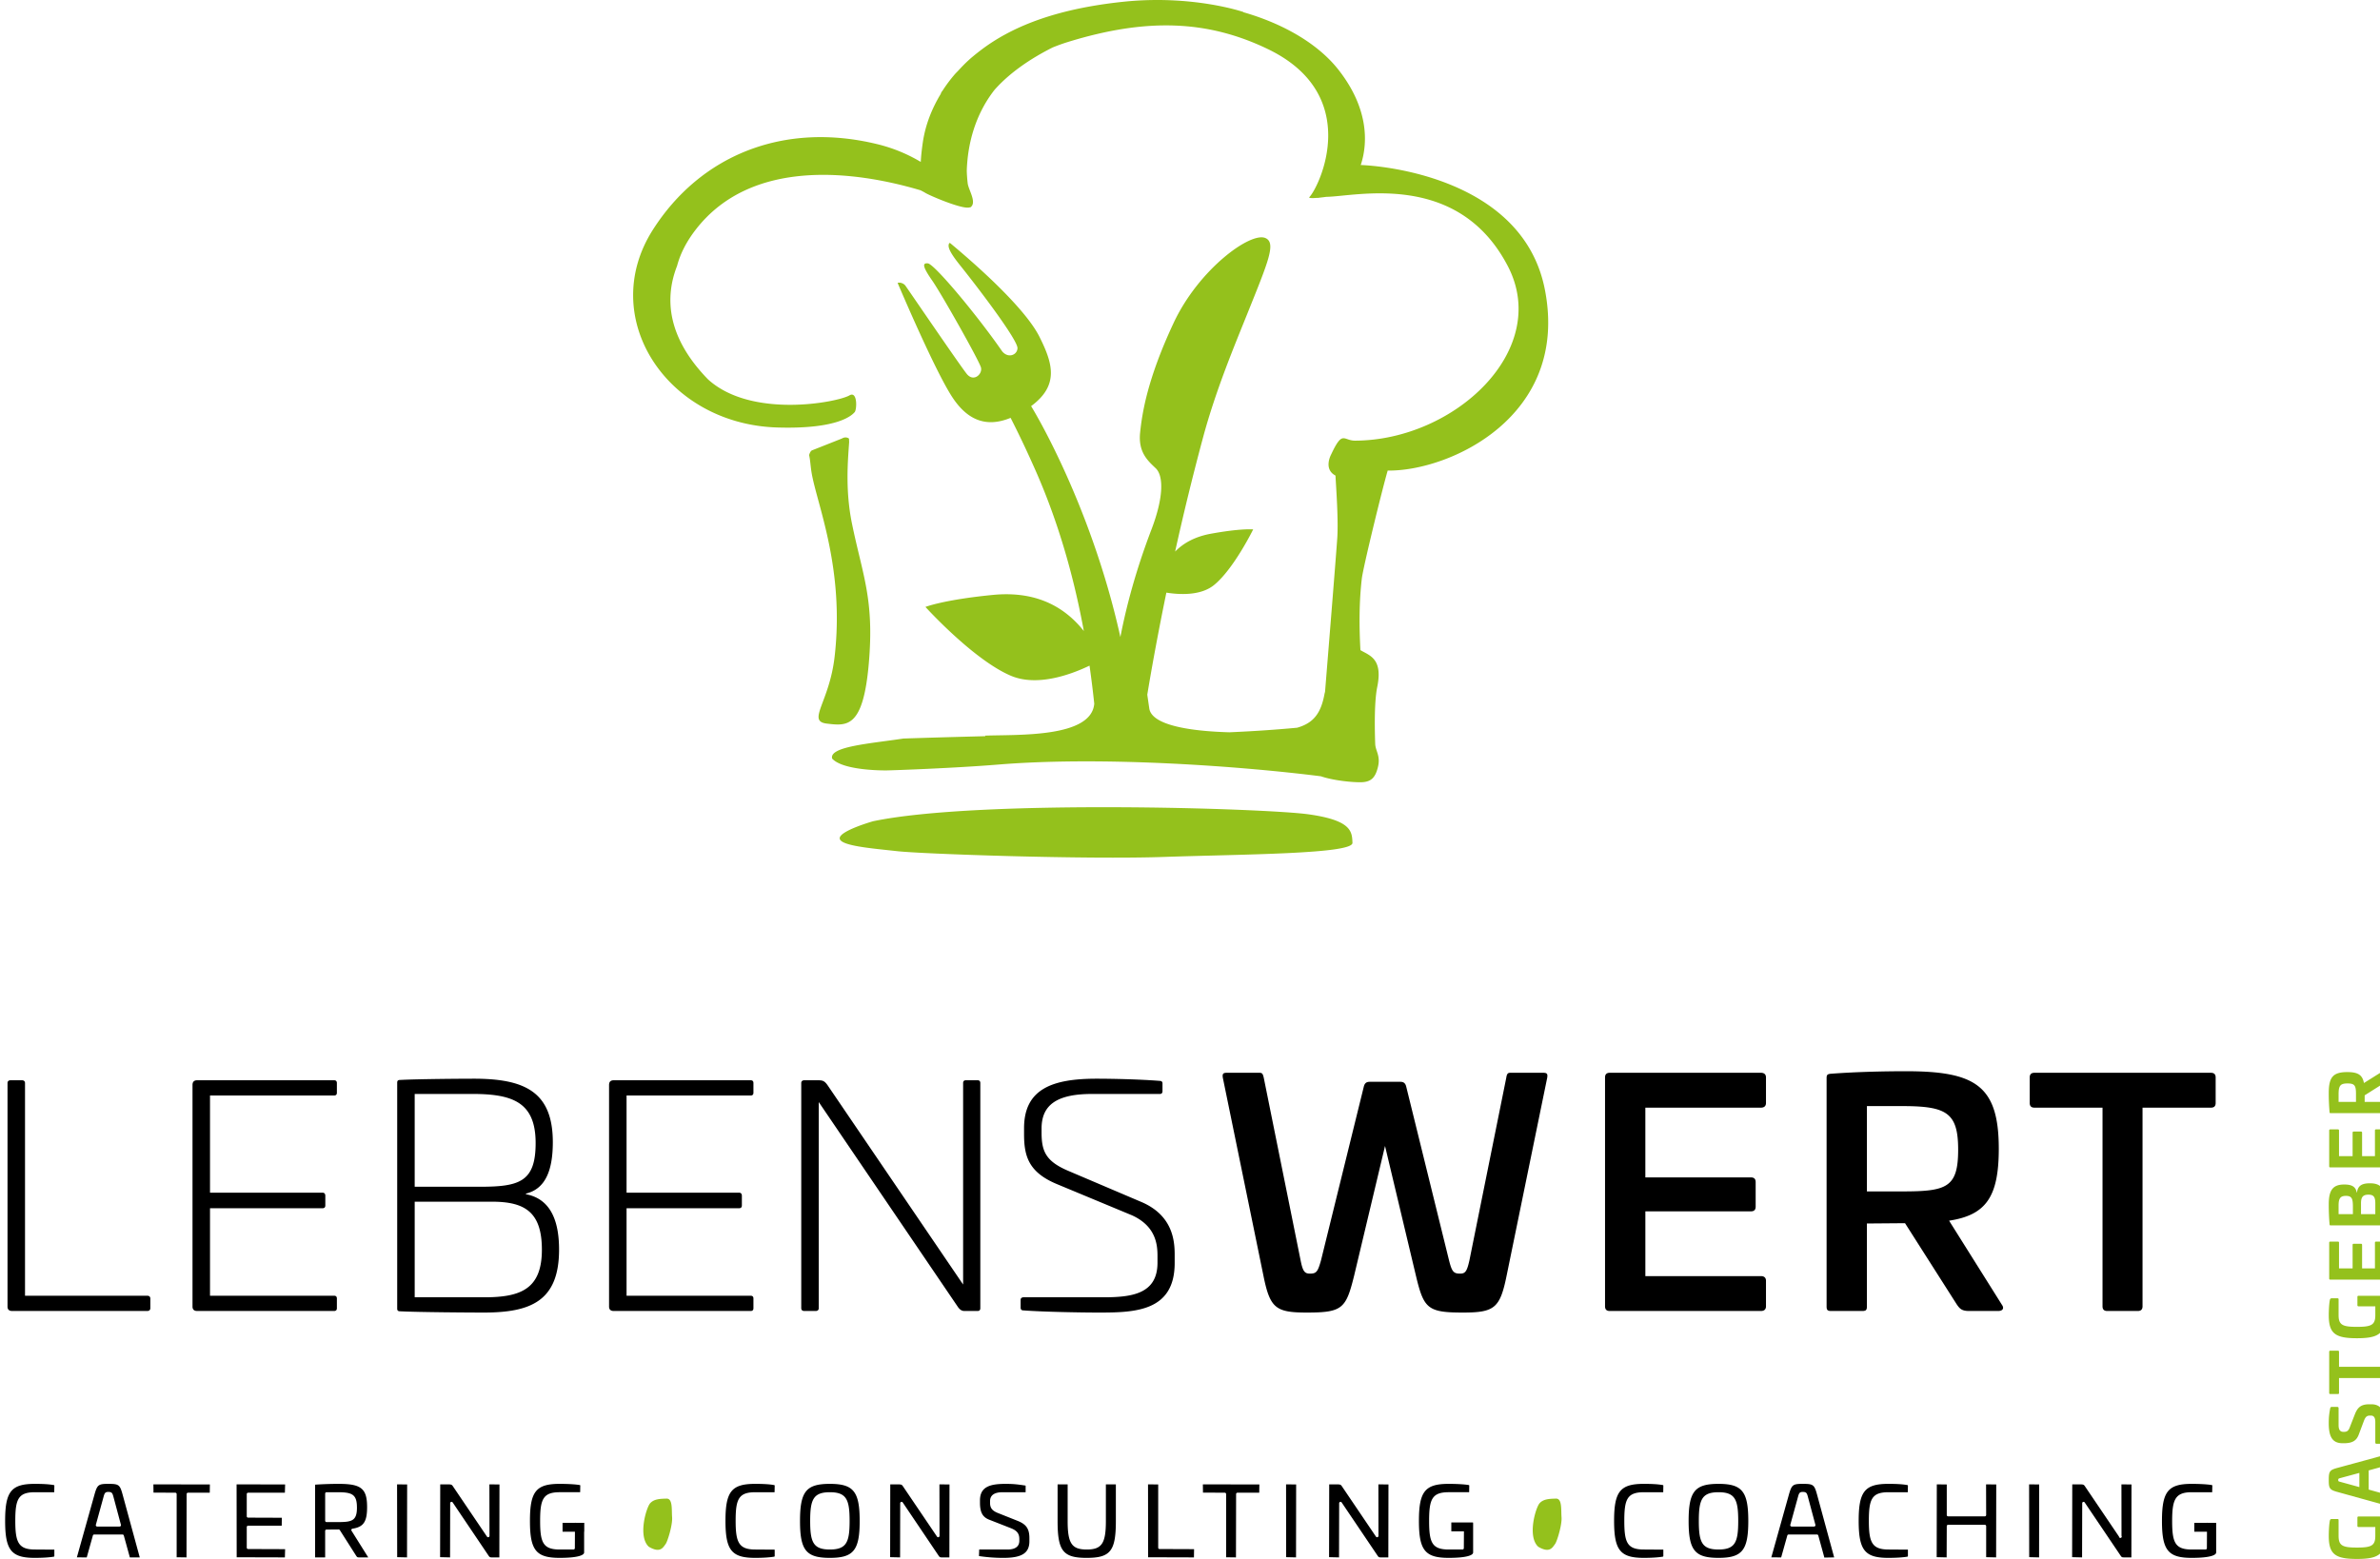 <svg width="232" height="152" xmlns="http://www.w3.org/2000/svg"><g transform="translate(.5)" fill="none" fill-rule="evenodd"><path d="M150.09 28.223c-2.098-10.697-15.374-12.04-17.946-12.134.761-2.298.683-5.652-2.178-9.295-1.903-2.424-5.191-4.433-9.278-5.607a.707.707 0 0 0 .015-.018s-4.966-1.71-11.739-.994c-6.018.637-10.523 2.184-13.833 4.7-.073.053-.142.11-.215.163-.347.275-.693.55-1.014.847-.338.306-.653.636-.964.973-.12.131-.252.253-.368.388a14.415 14.415 0 0 0-1.186 1.586c-.03.045-.067.083-.097.13-.058.09-.059.134-.086.198-.86 1.423-1.488 2.997-1.74 4.685-.111.75-.177 1.39-.206 1.942a15.32 15.32 0 0 0-4.287-1.743c-9.116-2.202-17.199 1.104-21.823 8.354-5.456 8.552 1.329 18.955 12.121 19.283 6.036.185 7.327-1.246 7.548-1.5.221-.252.286-2.097-.515-1.628-1.154.675-9.558 2.296-13.79-1.571-3.944-4.055-4.257-7.866-3.009-11.055.306-1.16.899-2.355 1.84-3.565 5.393-6.939 15.343-5.756 21.901-3.806.146.08.287.144.44.24.412.261 3.623 1.642 4.326 1.428h.002c.03-.01.082-.004.102-.02.633-.475-.206-1.683-.282-2.333a14.95 14.95 0 0 1-.089-1.191c.073-2.547.772-5.45 2.712-7.927 1.55-1.742 3.615-3.096 5.658-4.125.488-.198.996-.383 1.537-.549 7.648-2.35 13.592-2.118 19.457.713 9.281 4.48 5.024 13.393 4.033 14.428-.1.104.268.113.785.07a.445.445 0 0 1 0 .012l.392-.051a12.2 12.2 0 0 0 .477-.06c2.816-.018 12.812-2.6 17.685 6.747 4.267 8.186-5.196 16.997-14.886 17.027-1.152.004-1.201-1.064-2.32 1.323 0 0-.813 1.439.411 2.08.065 1.224.292 4.31.176 6.073-.094 1.425-.746 9.506-1.193 15.007-.015.072-.04.136-.053.21-.335 1.841-1.042 2.839-2.671 3.297-2.174.204-4.36.347-6.599.444-2.969-.08-7.549-.5-7.811-2.329-.043-.298-.115-.773-.194-1.338.412-2.506 1.04-5.971 1.86-9.95 1.192.192 3.315.341 4.646-.739 1.918-1.557 3.816-5.425 3.816-5.425s-1.16-.118-4.118.421c-1.453.265-2.617.846-3.49 1.741a250.814 250.814 0 0 1 2.738-11.184c1.246-4.604 3.053-8.903 4.277-11.951 2.066-5.142 2.848-6.944 1.802-7.428-1.433-.664-6.508 3.03-8.954 8.249-2.566 5.474-3.077 8.793-3.276 10.717-.2 1.923.764 2.752 1.519 3.47.755.715.811 2.763-.413 5.973-1.544 4.046-2.461 7.546-3.03 10.486-2.37-10.736-6.8-19.365-8.7-22.515 2.763-2.039 2.101-4.182.817-6.75-1.513-3.024-6.853-7.602-8.738-9.167l-.073.053c-.15.298-.023.78 1.108 2.184 1.342 1.669 5.71 7.338 5.553 8.072-.046.61-.882.981-1.48.28-2.413-3.494-6.743-8.692-7.285-8.59-.54-.044-.442.386.463 1.688.905 1.301 4.604 7.855 4.75 8.48.149.635-.72 1.441-1.39.608-.672-.834-5.716-8.24-5.984-8.606-.173-.236-.54-.341-.754-.264.518 1.22 3.708 8.671 5.336 11.15 1.572 2.392 3.464 2.92 5.676 2.006a97.82 97.82 0 0 1 2.16 4.524c2.644 5.813 4.114 11.561 4.979 16.262-2.172-2.74-5.147-3.886-8.88-3.52-4.816.475-6.559 1.17-6.559 1.17s4.659 5.147 8.32 6.707c2.615 1.114 5.957-.159 7.674-.983.202 1.412.348 2.654.461 3.71-.283 3.328-7.381 3.001-10.627 3.114l.001.055c-2.945.074-5.945.16-7.978.23-3.294.497-7.273.78-6.944 1.957 1.012 1.109 4.572 1.158 5.3 1.15.727-.01 6.62-.222 10.888-.57 10.362-.844 23.914.188 31.456 1.143 1.25.432 3.2.606 3.96.579.924-.032 1.35-.436 1.604-1.512.255-1.076-.249-1.544-.273-2.223-.024-.678-.141-3.9.195-5.54.573-2.788-.74-3.07-1.636-3.604-.126-2.283-.135-4.647.133-6.959.128-1.111 2.01-8.806 2.525-10.55 5.947.086 17.757-5.226 15.319-17.658zM78.402 44.27c-.014.037-.019.073-.03.11.115.486.133 1.055.24 1.702.505 3.044 3.244 9.337 2.243 17.968-.517 4.47-2.74 6.271-.746 6.505 1.966.23 3.53.445 4.08-5.858.551-6.304-.62-8.64-1.644-13.667-.661-3.247-.393-6.142-.27-7.947-.006-.004-.012-.315-.017-.32-.337-.248-.694-.004-.694-.004L78.682 43.9s-.152.019-.28.37zm2.952 37.469c.026.732 3.084.974 5.607 1.253 2.523.279 18.46.824 25.991.561 7.531-.261 18.422-.273 18.384-1.373-.039-1.098-.077-2.196-4.286-2.783-4.21-.587-32.145-1.477-42.443.676 0 0-3.279.933-3.253 1.666zm-17.73 69.373c.408-.01.58-.318.766-.572.185-.255.681-1.852.626-2.6-.054-.75.07-1.837-.541-1.822-.612.015-1.223.03-1.6.456-.378.426-1.21 3.224-.138 4.23 0 0 .48.318.888.308zm85.813-.308c-1.073-1.006-.24-3.804.137-4.23.378-.426.989-.44 1.6-.456.612-.015.488 1.072.542 1.821.055.75-.44 2.346-.626 2.6-.187.255-.358.563-.766.573-.407.01-.887-.308-.887-.308zm77.174-2.537c.028-.104.069-.16.188-.16h.56c.069 0 .104.035.104.105v1.548c0 .964.414 1.131 1.793 1.131 1.366 0 1.786-.167 1.786-1.13v-.873h-1.632c-.07 0-.112-.035-.112-.105v-.816c0-.07.042-.104.112-.104h1.989c.105 0 .132.007.174.028.288.167.427 1.018.427 1.87 0 1.779-.622 2.239-2.744 2.239-2.129 0-2.75-.46-2.75-2.24 0-.467.034-1.151.105-1.493zm.734-5.142l4.508-1.228c.084-.014.112.02.112.09v.894c0 .062-.028.07-.112.09l-1.456.398v1.87l1.456.404c.084.021.112.028.112.098v.886c0 .077-.028.105-.112.09l-4.508-1.248c-.762-.21-.84-.349-.84-1.158 0-.844.078-.977.84-1.186zm.286 1.36l1.857.51v-1.382l-1.857.502c-.168.05-.203.056-.203.196 0 .118.035.132.203.174zm-.986-7.18c.028-.083.063-.125.126-.125h.567c.09 0 .125.042.125.132v1.654c0 .426.147.642.456.642h.098c.244 0 .406-.098.525-.412l.51-1.305c.267-.67.596-.97 1.408-.97h.197c1.035 0 1.343.803 1.343 2.01 0 .517-.042 1.068-.147 1.723-.02.09-.062.119-.154.119h-.531c-.084 0-.126-.042-.126-.133v-1.981c0-.42-.126-.636-.434-.636h-.092c-.3 0-.44.14-.58.503l-.511 1.361c-.218.579-.617.83-1.429.83h-.154c-1.036 0-1.337-.718-1.337-1.954 0-.579.042-.914.14-1.458zm-.098-5.498c0-.07.036-.112.105-.112h.749c.07 0 .104.042.104.112v1.458h4.348c.077 0 .112.035.112.105v.885c0 .07-.035.105-.112.105h-4.348v1.458c0 .07-.035.105-.104.105h-.75c-.068 0-.104-.035-.104-.105v-4.011zm.064-5.06c.028-.104.069-.16.188-.16h.56c.069 0 .104.035.104.105v1.549c0 .963.414 1.13 1.793 1.13 1.366 0 1.786-.167 1.786-1.13v-.873h-1.632c-.07 0-.112-.035-.112-.104v-.816c0-.07.042-.105.112-.105h1.989c.105 0 .132.007.174.028.288.168.427 1.018.427 1.87 0 1.78-.622 2.24-2.744 2.24-2.129 0-2.75-.46-2.75-2.24 0-.468.034-1.152.105-1.493zm-.064-5.581c0-.07.036-.105.105-.105h.749c.07 0 .104.035.104.105v2.505h1.324v-2.289c0-.07.036-.112.106-.112h.713c.07 0 .105.042.105.112v2.289h1.254v-2.505c0-.07.035-.105.104-.105h.75c.069 0 .104.035.104.105v3.495c0 .07-.035.105-.111.105h-5.202c-.07 0-.105-.035-.105-.105v-3.495zm1.463-5.673c.756 0 1.12.216 1.225.788h.021c.084-.698.511-.907 1.26-.907 1.141 0 1.484.579 1.484 1.884 0 .572-.021 1.5-.07 2.114-.007.083-.027.104-.097.104h-5.153c-.076 0-.09-.02-.097-.104a23.248 23.248 0 0 1-.078-1.947c0-1.353.378-1.932 1.505-1.932zm-.547 2.889h1.395v-.712c0-.782-.092-1.069-.68-1.069-.568 0-.715.28-.715.936v.845zm2.185 0h1.394v-1.047c0-.6-.14-.852-.673-.852-.574 0-.721.286-.721.845v1.054zm-3.1-8.158c0-.07.035-.104.104-.104h.749c.07 0 .104.035.104.104v2.506h1.324v-2.29c0-.069.036-.11.106-.11h.713c.07 0 .105.041.105.11v2.29h1.254v-2.506c0-.07.035-.104.104-.104h.75c.069 0 .104.035.104.104v3.496c0 .07-.035.104-.111.104h-5.202c-.07 0-.105-.035-.105-.104v-3.496zm1.756-5.693c1.057 0 1.477.278 1.631 1.066l1.89-1.185c.077-.056.14-.021.14.084v.878c0 .16-.05.21-.153.28l-1.807 1.144v.642h1.848c.09 0 .112.021.112.105v.885c0 .084-.021.105-.112.105h-5.173c-.076 0-.09-.02-.097-.105a21.163 21.163 0 0 1-.078-1.855c0-1.528.4-2.044 1.799-2.044zm-.84 2.91h1.695v-.755c0-.83-.112-1.047-.827-1.047-.7 0-.869.217-.869 1.047v.754z" fill="#94C11C"/><path d="M.537 105.328c-.183 0-.304.09-.304.273V127.4c0 .303.182.425.456.425h13.16c.183 0 .305-.091.305-.273v-.942c0-.182-.122-.273-.305-.273H1.939v-20.736c0-.182-.123-.273-.305-.273H.537zm18.186 0c-.305 0-.457.151-.457.455V127.4c0 .273.152.425.457.425h13.342c.183 0 .274-.091.274-.273v-.942c0-.182-.091-.273-.274-.273H19.972v-8.531h10.966c.183 0 .274-.091.274-.273v-.942c0-.182-.091-.303-.274-.303H19.972v-9.473h12.093c.183 0 .274-.09.274-.273v-.941c0-.182-.091-.273-.274-.273H18.723zm26.958-.152c-1.218 0-5.422.03-7.158.121-.214 0-.305.061-.305.273v22.012c0 .213.091.273.305.273 1.736.091 6.915.122 8.133.122 4.539 0 7.341-1.093 7.341-6.133 0-2.49-.64-4.919-3.229-5.404v-.061c1.889-.456 2.62-2.247 2.62-5.01 0-4.918-2.741-6.193-7.707-6.193zm-.091 1.487c3.99 0 6.123.88 6.123 4.797 0 3.796-1.615 4.251-5.453 4.251h-6.336v-9.048h5.666zm1.858 10.505c3.138 0 4.874.941 4.874 4.676 0 3.825-2.041 4.645-5.605 4.645h-6.793v-9.32h7.524zm11.88-11.84c-.305 0-.457.151-.457.455V127.4c0 .273.152.425.457.425H72.67c.183 0 .274-.091.274-.273v-.942c0-.182-.09-.273-.274-.273H60.577v-8.531h10.966c.183 0 .274-.091.274-.273v-.942c0-.182-.091-.303-.274-.303H60.577v-9.473H72.67c.183 0 .274-.09.274-.273v-.941c0-.182-.09-.273-.274-.273H59.328zm34.33 0c-.183 0-.274.09-.274.273v19.643l-13.19-19.4c-.335-.486-.518-.516-1.005-.516h-1.28c-.182 0-.304.09-.304.273v21.95c0 .183.122.274.304.274h1.097c.183 0 .305-.091.305-.273v-20.1l13.586 20.009c.274.364.487.364.7.364h1.188c.183 0 .275-.091.275-.273V105.6c0-.182-.092-.273-.275-.273h-1.127zm12.733-.152c-4.265 0-7.067.971-7.067 4.827v.577c0 2.125.426 3.704 3.168 4.858l7.372 3.066c2.315 1.063 2.467 2.854 2.467 3.947v.668c0 3.097-2.59 3.37-5.331 3.37h-7.737c-.152 0-.274.091-.274.243v.759c0 .182.091.273.243.273 1.95.152 5.757.213 7.372.213 3.503 0 7.402-.091 7.402-4.828v-.82c0-1.396-.212-3.794-3.168-5.1l-7.128-3.036c-2.254-.941-2.68-1.913-2.68-3.765v-.395c0-2.368 1.583-3.37 4.934-3.37h6.61c.153 0 .244-.09.244-.273v-.759c0-.152-.091-.243-.274-.243-1.919-.152-4.57-.212-6.153-.212zm40.334-.577c-.243 0-.335.091-.396.486l-3.595 17.821c-.243 1.063-.396 1.276-.913 1.276-.64 0-.793-.213-1.066-1.276l-4.174-16.94c-.09-.396-.304-.487-.579-.487h-2.985c-.274 0-.488.091-.579.486l-4.173 16.941c-.305 1.063-.427 1.276-1.066 1.276-.518 0-.701-.213-.914-1.276l-3.595-17.821c-.091-.395-.152-.486-.426-.486h-3.168c-.366 0-.457.091-.396.486l3.96 19.31c.64 3.157 1.188 3.582 4.235 3.582 3.472 0 3.807-.395 4.6-3.583l3.015-12.66 3.015 12.66c.762 3.188 1.128 3.583 4.57 3.583 3.076 0 3.624-.425 4.264-3.583l3.96-19.31c.062-.394-.03-.485-.395-.485h-3.199zm9.69 0c-.305 0-.458.152-.458.455v22.315c0 .304.153.456.457.456h14.744c.304 0 .488-.152.488-.456v-2.49c0-.303-.184-.455-.488-.455h-11.27v-6.315h10.295c.305 0 .457-.151.457-.455v-2.398c0-.304-.152-.456-.457-.456h-10.296V108h11.27c.305 0 .489-.152.489-.456v-2.49c0-.303-.184-.455-.488-.455h-14.744zm28.877-.152c-2.102 0-4.843.06-7.28.243-.366.03-.457.091-.457.425v22.254c0 .365.091.456.457.456h3.015c.366 0 .458-.091.458-.456v-8.075l3.715-.03 5.027 7.893c.305.455.518.668 1.218.668h2.833c.457 0 .61-.273.366-.607l-5.148-8.198c3.564-.546 4.843-2.277 4.843-7.013 0-6.163-2.285-7.56-9.047-7.56zm-.365 3.4c4.325 0 5.452.638 5.452 4.251 0 3.704-1.127 4.068-5.452 4.068h-3.442v-8.318h3.442zm12.885-3.248c-.305 0-.457.152-.457.455v2.49c0 .304.152.455.457.455h6.64v19.37c0 .304.153.456.458.456h2.985c.304 0 .457-.152.457-.456V108h6.671c.305 0 .457-.151.457-.455v-2.49c0-.303-.152-.455-.457-.455h-17.21zm17.692 46.86c-.065.131-.427.437-2.358.437-2.303 0-2.9-.74-2.9-3.603 0-2.87.597-3.613 2.9-3.613.603 0 1.476.03 1.943.115.06.01.065.018.065.072l-.012.628h-1.996c-1.62 0-1.907.734-1.907 2.798 0 2.092.275 2.788 1.907 2.788h1.346a.131.131 0 0 0 .133-.132l.009-1.602h-1.236v-.865h1.24v-.007l.261.007h.613v.014h.018v2.81c0 .112-.008.124-.026.152zm-8.984.39c-.146 0-.209-.021-.296-.154l-3.51-5.203a.132.132 0 0 0-.148-.053.132.132 0 0 0-.094.127l-.013 5.284-.97-.023.013-7.099h.8c.319.01.339.04.473.242l3.285 4.855a.132.132 0 1 0 .243-.074l-.008-5.02s.005-.003.021-.003l.96.012-.011 7.11h-.745zm-9.216-.022l-.009-7.097s.007-.002.022-.002l.96.012-.01 7.11-.963-.023zm-4.195 0v-3.023a.132.132 0 0 0-.132-.133h-3.575a.132.132 0 0 0-.133.133l-.013 3.046-.97-.023.012-7.099.971.012v2.974c0 .074.059.133.133.133h3.575c.074 0 .132-.06.132-.133l-.009-2.984s.007-.002.022-.002l.97.012-.012 7.11-.97-.023zm-9.53.07c-2.302 0-2.898-.743-2.898-3.613 0-2.863.596-3.604 2.897-3.604.823 0 1.403.037 1.829.115.074.012.074.03.074.071l-.013.63h-1.89c-1.63 0-1.905.696-1.905 2.788 0 2.064.288 2.797 1.905 2.797l1.903.013v.608c0 .05-.012.07-.074.08-.452.074-1.084.114-1.829.114zm-6.263-.105l-.571-2.076a.133.133 0 0 0-.13-.098h-2.76a.133.133 0 0 0-.129.096l-.584 2.083-.014.053-.961-.003 1.718-6.135c.272-.945.385-1.032 1.345-1.032 1.024 0 1.128.078 1.391 1.031l1.672 6.139-.954.018a.358.358 0 0 1-.023-.076zm-1.584-5.849c-.093-.337-.134-.477-.502-.477-.332 0-.375.155-.467.494l-.747 2.714a.133.133 0 0 0 .024.115.13.13 0 0 0 .105.053h2.189a.134.134 0 0 0 .13-.168l-.732-2.73zm-8.717 5.953c-2.31 0-2.91-.739-2.91-3.594 0-2.877.6-3.622 2.91-3.622 2.309 0 2.907.745 2.907 3.622 0 2.855-.598 3.594-2.907 3.594zm0-6.4c-1.626 0-1.916.735-1.916 2.806 0 2.052.29 2.779 1.916 2.779 1.634 0 1.925-.727 1.925-2.779 0-2.071-.29-2.807-1.925-2.807zm-7.275 6.4c-2.303 0-2.9-.742-2.9-3.612 0-2.863.597-3.604 2.9-3.604.82 0 1.4.037 1.828.115.072.012.072.03.072.071l-.01.63h-1.89c-1.632 0-1.905.696-1.905 2.788 0 2.1.273 2.797 1.905 2.797l1.9.013v.608c0 .05-.01.07-.072.08-.455.074-1.087.114-1.828.114zm-19.025 0c-2.303 0-2.9-.74-2.9-3.603 0-2.87.597-3.613 2.9-3.613.603 0 1.474.03 1.943.115.06.01.063.018.063.072l-.01.628h-1.996c-1.632 0-1.907.7-1.907 2.798 0 2.092.275 2.788 1.907 2.788h1.346a.131.131 0 0 0 .132-.132l.01-1.64h-1.23v-.865h2.114v.052h.012v2.81c0 .112-.008.125-.024.152-.065.132-.429.438-2.36.438zm-6.628-.046c-.144 0-.207-.022-.294-.155l-3.51-5.203a.132.132 0 0 0-.149-.053.132.132 0 0 0-.094.127l-.013 5.284-.97-.023.013-7.099h.8c.318.01.34.04.474.242l3.284 4.855c.033.049.095.07.15.053a.132.132 0 0 0 .094-.127l-.008-5.02s.005-.003.02-.003l.962.012-.013 7.11h-.746zm-9.214-.023l-.009-7.097s.007-.002.022-.002l.96.012-.011 7.11-.962-.023zm-4.745-6.284a.133.133 0 0 0-.134.133l-.013 6.174-.96-.013v-6.16a.132.132 0 0 0-.131-.134l-2.125-.011-.01-.802s.007-.002.023-.002l5.484.012-.013.803h-2.121zm-8.71 6.294l-.01-7.107s.007-.002.022-.002l.97.012v6.16a.13.13 0 0 0 .132.133l3.365.013-.012.804-4.468-.013zm-5.985.06c-2.31 0-2.84-.672-2.84-3.593v-3.576h.98v3.576c0 2.18.4 2.777 1.86 2.777 1.467 0 1.867-.596 1.867-2.777v-3.576h.973v3.576c0 2.92-.53 3.592-2.84 3.592zm-8.118 0c-.816 0-1.566-.056-2.38-.176 0 0-.005-.01-.005-.04l.022-.6h2.702c.299 0 1.209 0 1.209-.856v-.164c0-.525-.225-.82-.801-1.051l-2.095-.821c-.677-.251-.94-.72-.94-1.672v-.223c0-1.34.992-1.614 2.482-1.614.78 0 1.148.045 1.924.162.037.006.048.014.044.024v.598c0 .028-.007.038-.012.031h-2.237c-.808 0-1.219.295-1.219.877v.154c0 .495.199.76.733.982l1.967.783c.838.338 1.135.778 1.135 1.683v.3c0 1.152-.733 1.622-2.53 1.622zm-6.016-.047c-.145 0-.208-.022-.296-.155l-3.507-5.203a.133.133 0 0 0-.244.074l-.012 5.284-.97-.023.012-7.099h.8c.318.01.339.04.473.242l3.286 4.855c.032.049.09.07.15.053a.133.133 0 0 0 .094-.127l-.01-5.02s.006-.003.021-.003l.96.012-.011 7.11h-.746zm-10.908.046c-2.31 0-2.907-.739-2.907-3.594 0-2.877.598-3.622 2.907-3.622 2.31 0 2.909.745 2.909 3.622 0 2.855-.598 3.594-2.909 3.594zm0-6.4c-1.627 0-1.917.735-1.917 2.806 0 2.052.29 2.779 1.917 2.779 1.635 0 1.927-.727 1.927-2.779 0-2.071-.292-2.807-1.927-2.807zm-7.276 6.4c-2.3 0-2.897-.742-2.897-3.612 0-2.863.596-3.604 2.897-3.604.823 0 1.403.037 1.829.115.072.012.072.03.072.071l-.012.63h-1.889c-1.63 0-1.906.696-1.906 2.788 0 2.064.288 2.797 1.906 2.797l1.901.013v.608c0 .05-.011.07-.072.08-.453.074-1.085.114-1.829.114zm-16.675-.59c0 .112-.007.124-.024.152-.066.132-.428.438-2.36.438-2.303 0-2.898-.74-2.898-3.603 0-2.87.595-3.613 2.899-3.613.603 0 1.474.03 1.943.115.06.01.064.018.064.072l-.012.628h-1.995c-1.631 0-1.907.7-1.907 2.798 0 2.092.276 2.788 1.907 2.788h1.346a.132.132 0 0 0 .133-.132l.008-1.602h-1.206v-.865h1.21v-.007l.262.007h.643v.865h-.013v1.958zm-9.01.544c-.145 0-.208-.022-.296-.155l-3.507-5.203a.133.133 0 0 0-.244.074l-.011 5.284-.972-.023.012-7.099h.8c.319.01.34.04.475.242l3.285 4.855c.032.049.092.07.15.053a.133.133 0 0 0 .094-.127l-.01-5.02s.006-.003.022-.003l.96.012-.012 7.11h-.746zm-9.214-.023l-.01-7.097c.001 0 .007-.002.022-.002l.96.012-.012 7.11-.96-.023zm-2.821.023h-.897c-.166 0-.196-.035-.275-.152l-1.599-2.511a.136.136 0 0 0-.113-.061l-1.183.01a.132.132 0 0 0-.132.132v2.58c-.004.002-.008.002-.013.002h-.957l-.012-.001v-.012l.002-7.078a33.25 33.25 0 0 1 2.325-.078c2.179 0 2.743.466 2.743 2.27 0 1.423-.346 1.934-1.425 2.1a.132.132 0 0 0-.093.2l1.629 2.599zm-1.102-4.87c0-1.27-.467-1.485-1.87-1.485H31.33a.133.133 0 0 0-.133.133v2.647c0 .073.06.132.133.132h1.095c1.385 0 1.87-.117 1.87-1.427zm-10.607 4.053l3.606.013-.022.804-4.699-.013-.009-7.107s.006-.002.022-.002l4.708.012-.022.803h-3.584a.133.133 0 0 0-.133.133v2.164c0 .073.06.133.133.133l3.287.012-.012.774h-3.275a.133.133 0 0 0-.133.133v2.009c0 .074.06.132.133.132zm-5.861-5.49a.133.133 0 0 0-.133.133l-.012 6.174-.96-.013v-6.16a.133.133 0 0 0-.134-.134l-2.123-.011-.01-.802s.007-.002.021-.002l5.485.012-.012.803h-2.122zm-5.683 6.249l-.573-2.076a.131.131 0 0 0-.128-.098h-2.76a.132.132 0 0 0-.127.096l-.583 2.08a1.474 1.474 0 0 1-.015.056l-.963-.003 1.72-6.135c.27-.945.384-1.032 1.343-1.032 1.024 0 1.129.078 1.393 1.031l1.673 6.136v.003l-.964-.001a.641.641 0 0 1-.016-.057zm-1.584-5.849c-.094-.337-.133-.477-.502-.477-.33 0-.372.155-.467.494l-.746 2.714a.133.133 0 0 0 .129.168h2.188a.134.134 0 0 0 .129-.167l-.73-2.732zm-7.66 5.953c-2.302 0-2.898-.742-2.898-3.612 0-2.863.596-3.604 2.897-3.604.822 0 1.402.037 1.828.115.073.012.073.03.073.071l-.012.63H2.897c-1.63 0-1.906.696-1.906 2.788 0 2.064.288 2.797 1.906 2.797l1.901.013v.608c0 .048-.01.07-.072.08-.453.074-1.085.114-1.829.114z" fill="#000"/></g></svg>